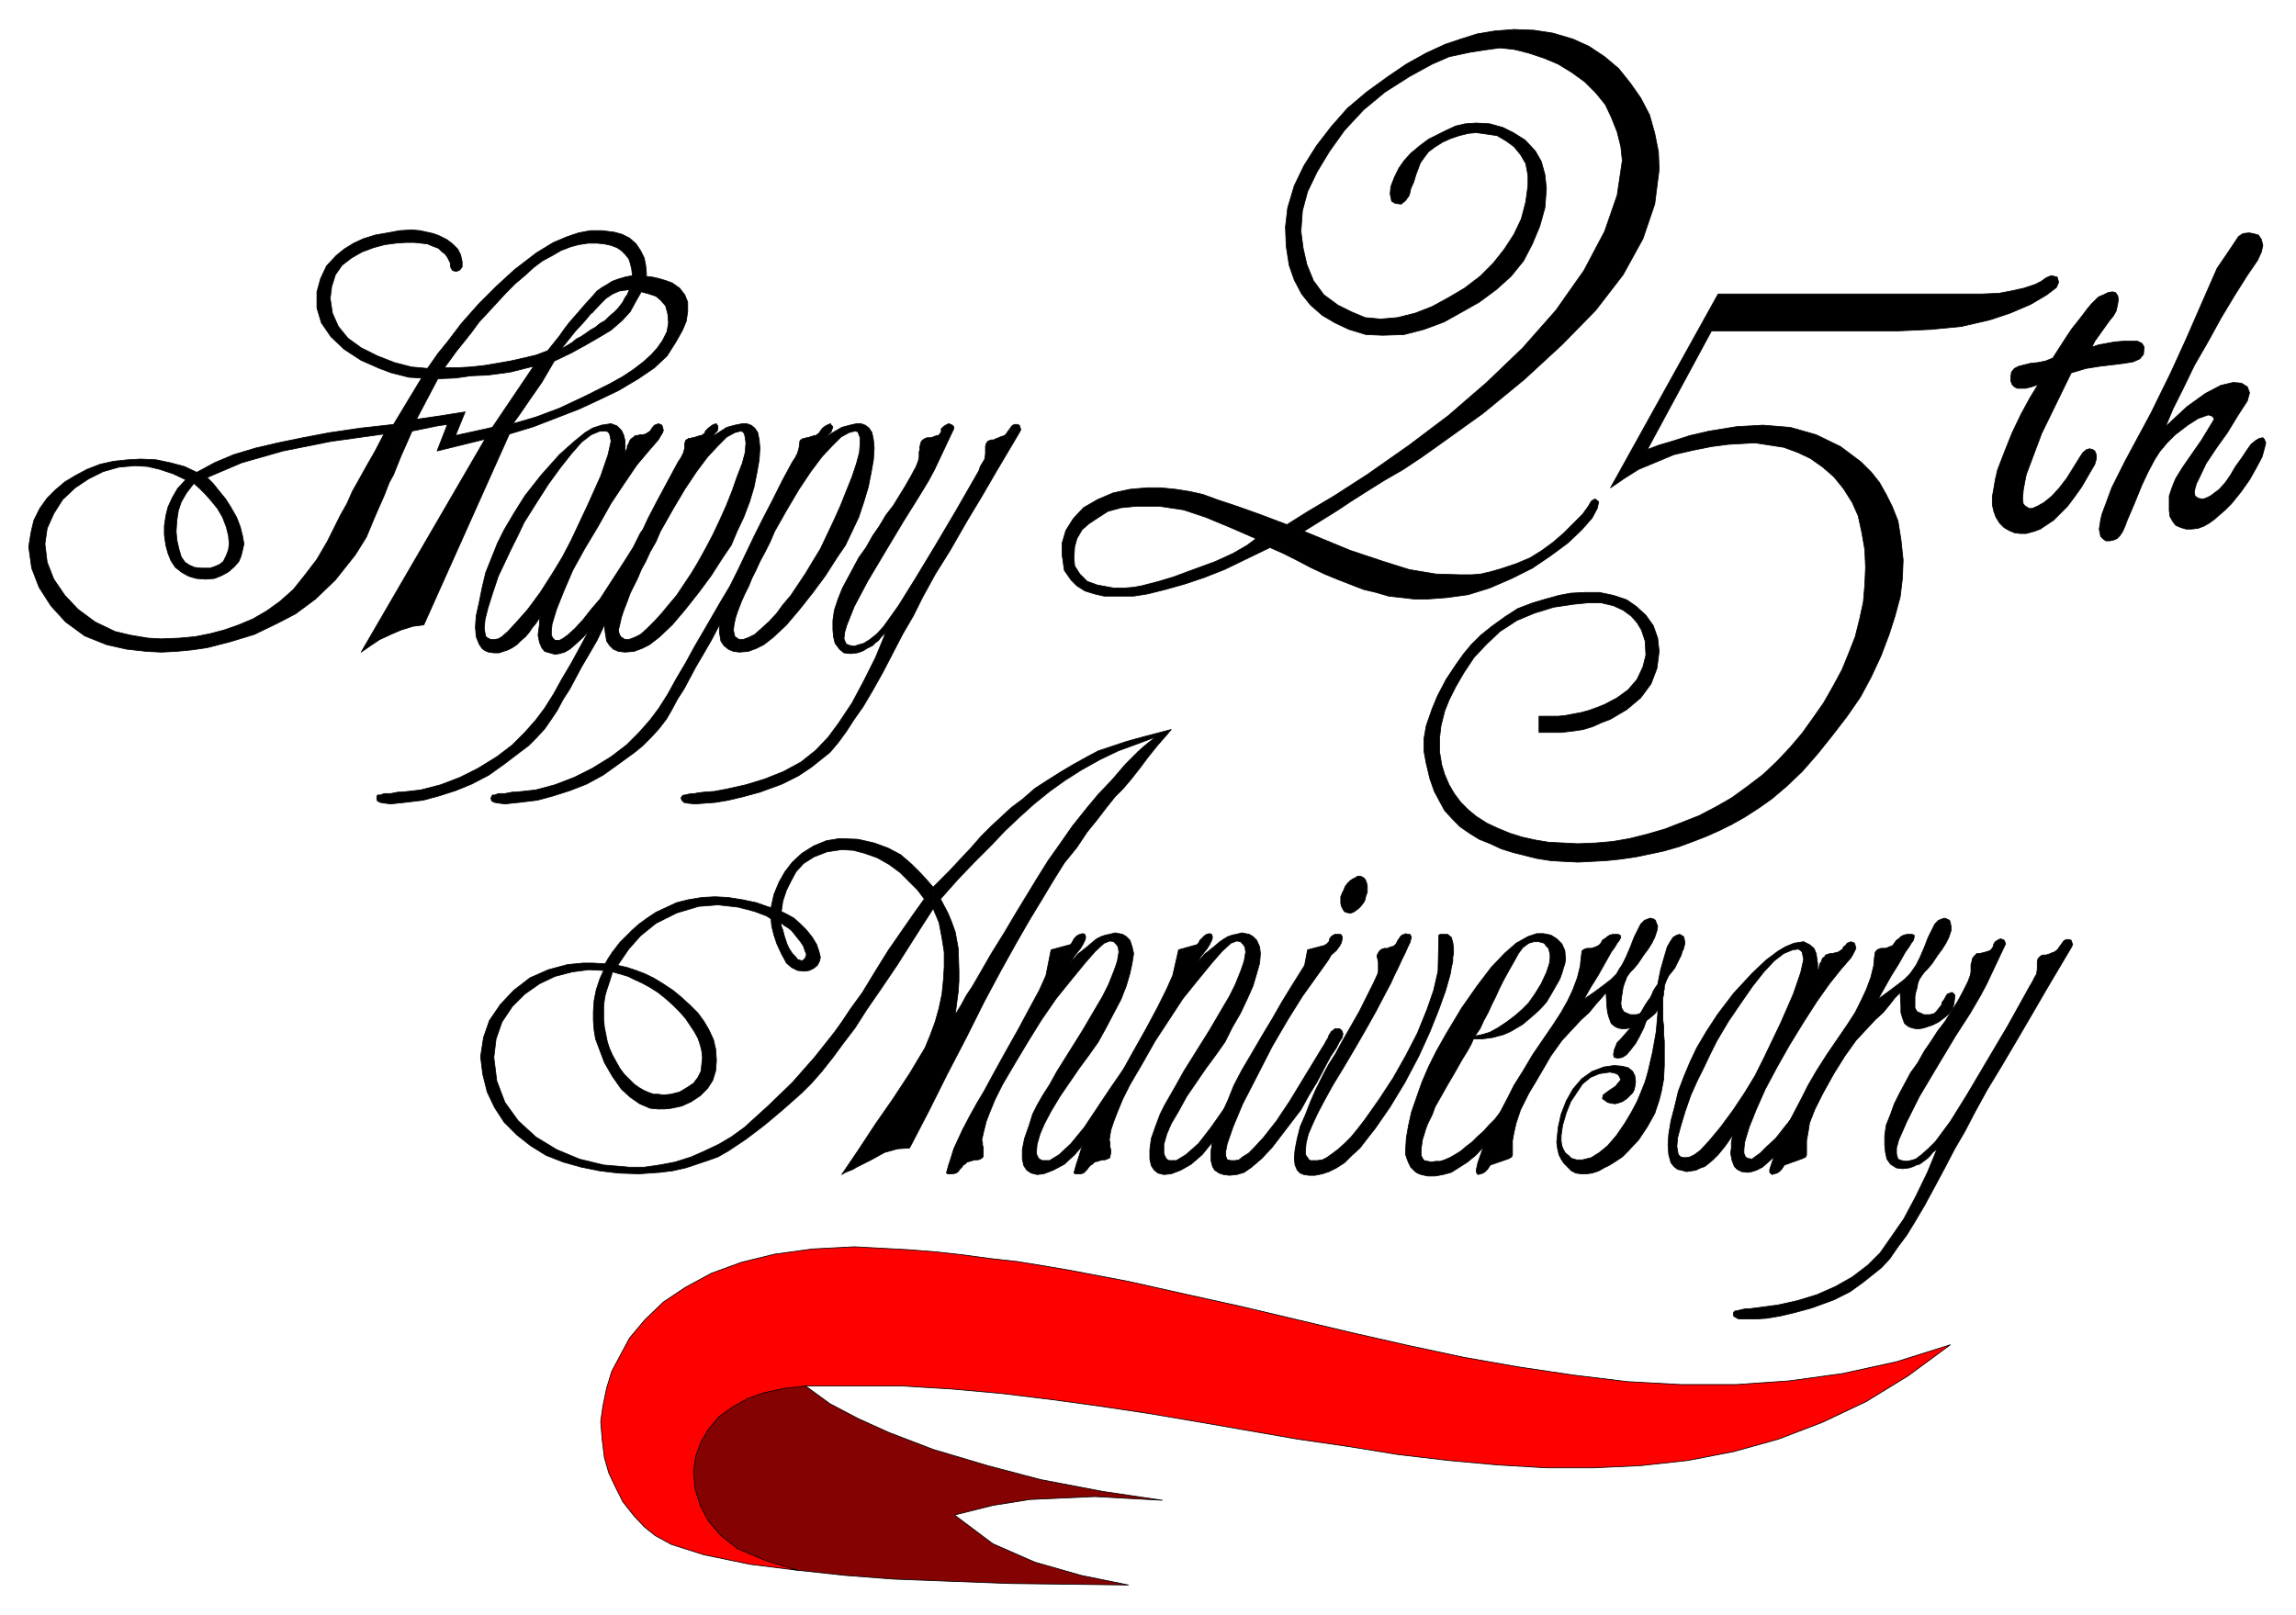 <svg xmlns="http://www.w3.org/2000/svg" width="493.465" height="347.248" fill-rule="evenodd" stroke-linecap="round" preserveAspectRatio="none" viewBox="0 0 3115 2192"><style>.pen0{stroke:#000;stroke-width:1;stroke-linejoin:round}.brush1{fill:#000}</style><path d="m1202 858-3 3-4 4-3 4-4 3-4 4-4 2-4 2-3 2-4 2-6 2-9 1-9-1-6-5-6-8-2-8-1-10v-13l2-14 5-15 6-15 7-13 7-13 8-15 10-14 9-16 9-13 9-15 10-13 8-13 8-13 8-14 7-13 3-8 1-5v-7l1-3v-4l1-4 1-3 2-2 3-2 3-1h5l3-1 5-2h2l2-2 2-3v-4l3-3 3-2 2-1 2-1 3 1 2 1 2 2v3l-1 2-25 53-8 15-14 23-20 32-24 40-25 42-18 34-10 25-3 10-1 9 3 7 5 2 6 1 6-2 7-2 8-5 10-8 9-10 20-28 23-37 26-43 29-49 31-54 2-6 3-5 3-5 1-7v-10l1-4 2-3 2-1 3-1h3l4-2 3-1 2-1 3-1 3-1 2-2 2-3 3-4 2-3 2-2 3-1h3l3 1 1 3 1 3-2 4-32 54-18 31-21 35-23 40-20 32-17 31-13 26-14 24-13 25-14 27-14 25-13 22-12 17-11 17-11 15-11 13-25 20-18 12-22 11-30 11-22 6-21 5-18 3-14 1-13 1-10-1-5-1-3-3-1-3 1-2 2-2h2l4-1 5-1h4l5-1 8-1 14-1 16-3 27-6 26-8 25-10 24-13 20-16 17-18 14-19 18-27 16-30 16-32 14-34zm1427 699-3 4-4 3-3 4-4 4-4 3-4 3-3 2-4 1-4 2-6 2-9 1-8-1-8-5-5-7-2-9-1-10v-13l2-14 6-15 5-14 7-14 7-13 8-15 10-14 9-16 9-13 9-14 10-13 8-13 9-14 7-13 7-14 3-8 1-5v-10l1-3 1-5 2-3 2-2 2-2h4l4-1 4-1 3-1 3-1 2-2 2-3 1-4 2-3 3-2 2-1 2-1 3 1 2 1 1 2 1 3-1 2-25 53-8 15-14 24-20 31-24 40-25 42-17 34-11 25-3 11v8l2 7 5 2 6 1 6-1 7-2 8-6 9-8 10-10 20-27 23-37 26-44 29-49 30-54 3-5 3-6 3-5 1-7v-10l1-4 2-2 2-2 3-1h4l3-1 3-1 2-1 3-1 3-2 2-2 2-3 3-4 2-3 2-2 3-1h3l3 1 1 3 1 3-2 4-32 54-18 31-21 36-23 39-20 33-17 31-13 25-14 24-13 25-15 28-13 24-13 22-11 18-12 16-11 16-11 12-25 20-18 13-22 11-30 11-22 6-21 5-18 3-14 1h-24l-4-2-3-2v-5l2-2h2l4-1 4-1 5-1h5l8-1 15-2 15-2 27-6 26-8 25-11 23-13 21-16 17-17 14-20 18-26 16-30 16-33 14-34zM848 868l-3-2-3-2-2-4-1-5 2-8 2-9 3-9 5-13 4-11 5-10 5-10 5-12 6-11 6-13 8-14 6-14 17-30 16-27 16-24 15-20 14-15 12-12 11-6 8-2 3 1 2 3 1 5 1 7-1 13-4 15-7 18-7 20-8 20-9 20-9 19-10 19-10 18-9 15-12 18-8 12-11 13-9 11-10 11-10 10-9 8-8 4-8 3h-5v17l12-1 11-4 10-5 13-10 18-17 17-20 19-24 17-23 16-25 11-16 8-19 9-19 8-21 6-20 4-20 3-17 1-16-1-11-2-10-4-6-5-4h-1l-1-1h-2l-1-1h0-7l-10 2-11 3-11 7-11 7h1l1-1 1-1 2-3 2-2 2-2 1-3v-4l-1-1-1-1v-1l-4 1-3 2-4 3-4 4-1 3-3 2-1 1h-2l-3 1-3 1-3 1h-2l-2 1h-3l-1 1-2 1h0l-1 1v1l-1 2v7l-2 7-3 6-4 6-14 26-14 26-13 25-11 24-11 23-11 23-12 22-11 20-11 19-12 19-13 24-12 22-13 22-11 20-12 19-12 16-15 17-17 17-21 16-26 16-24 12-26 10-27 7-17 2-10 1h-4l-5 1-5 1h-9l-5 2h-4l-1 4 1 4 4 2 6 1 8 1 19-2 25-3 22-6 22-7 22-9 23-12 21-15 21-16 12-9 11-11 11-12 9-13 8-12 8-15 9-14 8-15 8-15 10-17 11-19 10-21 1 10 2 12 4 6 5 5 7 3 9 1v-17z" class="pen0 brush1"/><path d="m1003 868-3-2-3-2-1-4-1-5 1-8 2-9 3-9 5-13 5-11 5-10 4-10 6-12 5-11 7-13 7-14 6-14 17-30 16-27 16-24 15-20 14-15 12-12 11-6 8-2 4 1 1 3 2 5v7l-1 13-4 15-6 18-8 20-8 20-9 20-9 19-9 19-11 18-9 15-12 18-8 12-11 13-8 11-10 11-11 10-9 8-8 4-8 3h-5v17l12-1 11-4 10-5 13-10 18-17 17-20 19-24 17-23 16-25 11-16 9-19 9-19 7-21 6-20 4-20 3-17 1-16-1-11-2-10-4-6-5-4h-1l-1-1h-2l-1-1h0-7l-9 2-11 3-12 7-11 7h1l1-1 2-1 1-3 3-2 1-2 1-3 1-2-1-2-1-1-1-1v-1l-3 1-4 2-4 3-3 4-2 3-3 2-1 1h-2l-3 1-3 1-3 1h-2l-2 1h-2l-2 1-1 1h-1v1l-1 1v2l-1 7-2 7-3 6-4 6-14 26-13 26-13 25-12 24-11 23-11 23-11 22-12 20-11 19-11 19-14 24-12 22-13 22-11 20-12 19-12 16-15 17-17 17-21 16-26 16-24 12-26 10-26 7-18 2-10 1h-4l-5 1-5 1h-9l-5 2h-3l-2 4 1 4 4 2 6 1 8 1 19-2 25-3 22-6 22-7 23-9 22-12 21-15 22-16 11-9 11-11 11-12 10-13 7-12 8-15 9-14 8-15 8-15 10-17 11-19 11-21v10l2 12 4 6 6 5 7 3 8 1v-17zm-333 0 6-1 5-3 8-7 12-13 15-17 17-23 16-25 14-23 12-23 23-49 17-38 10-29 4-18-1-6-1-4-2-3-3-1h-8l-12 5-13 10-14 16-15 19-16 22-16 25-17 27-9 19-9 18-8 17-9 19-8 24-6 19-4 16-1 12 1 6 1 5 3 2 4 2h4v18l-7-1-5-2-4-3-4-6-4-10-1-13 1-15 4-18 4-20 5-21 8-20 8-20 9-18 13-22 15-24 22-28 25-28 19-17 16-13 10-6 12-4 13-2 8 3 6 6 3 6 2 8v16l2-4 1-2v-3l2-3 1-3 1-2 2-2 3-2 2-2h3l3-1h4l4-1 3-2 3-2 2-3 2-3 2-2 3-1 2-1 3 1 2 1 1 3 1 4-1 3-3 5-3 5-13 15-16 19-17 25-18 27-18 32-18 30-16 29-12 28-10 25-6 20-1 9v6l2 4 3 3h6l4-2 7-5 10-9 11-12 11-14 12-14 11-17 11-17 11-17 12-19 10-20 5-6 4-7 3-4 1-3 2-2 2-2 4-1 3-1v1l1 1 1 3 1 2-1 4-3 6-4 9-6 10-8 12-10 15-10 17-11 17-11 19-13 18-13 17-14 16-12 11-7 6-7 4-7 2-6 1-7-2-7-2-4-5-3-7-2-10 1-8 1-7v-5l1-5-6 9-5 6-4 6-5 6-7 6-5 5-6 4-6 3-6 2-6 2h-7v-18zm1618 703 5-1 6-3 8-6 12-13 15-18 17-23 16-24 14-23 12-24 23-48 17-39 10-29 4-18-1-5-1-5-2-2-3-2-8 1-12 5-13 10-14 15-15 19-16 23-17 25-16 27-9 18-9 19-8 16-9 20-8 23-6 20-4 15-1 12 1 6 1 5 3 3 4 1h4v19l-7-2-5-1-5-4-4-5-3-11-1-13 1-15 3-18 5-19 5-21 8-21 8-19 9-19 13-22 15-23 22-29 25-27 19-18 16-12 10-6 12-5 13-2 8 4 6 5 3 7 1 7 1 7v9l2-3v-2l1-4 2-3 1-3 1-2 2-1 2-3 3-1 3-1h3l4-1 4-1 3-2 3-2 1-3 3-2 2-3 3-1 2-1 3 1 2 1 1 3 1 4-2 4-2 4-3 5-13 15-16 20-17 24-18 28-19 31-17 30-16 30-12 27-10 25-6 20-1 10v5l2 5 3 2 6 1 4-3 7-5 9-9 12-11 11-14 12-15 11-16 11-17 11-18 11-19 11-19 5-7 3-6 4-5v-3l3-2 2-2 4-1h3l1 2 1 2v7l-3 6-4 8-7 10-8 12-9 15-11 17-10 18-11 18-13 18-13 17-15 17-11 10-7 6-8 4-6 2-6 1-8-1-6-3-4-4-3-8-2-10 1-7v-8l1-5 1-5-6 9-5 7-4 5-5 6-7 7-6 5-5 4-6 2-6 3-6 1-7 1v-19z" class="pen0 brush1"/><path d="m594 514 24-1 21-3 23-1 30-4 32-8-56 83-50 11 13-32-38 6v13l14-2-14 36 65-16-168 289 13-9 12-8 15-7 14-6 16-5 15-2 116-259 33-10 31-12 31-12 28-13 25-12 27-16 22-15 17-16 12-19 9-16 5-12 2-13v-13l-4-10-7-9-10-7-8-3-10-3-9-2-8-1v-5l-1-10-2-10-5-10-6-9-9-8-10-5-11-3-16-2h-16l-16 3v16l13-2h12l10 1 9 2 8 3 6 4 5 5 5 6 2 6 2 8 1 9-10 2-10 3-8 3-6 4-7 4-7 5-7 8v22l11-12 8-8 9-6 9-4 14-2-3 7-3 4-3 6-3 4-4 5-5 5-6 5-6 6-7 4v18l15-9 15-13 11-12 7-13 8-14 11 3 9 3 6 5 7 8 3 11 1 12-2 12-6 12-7 10-8 9-11 10-13 10-15 10-18 10-34 17-34 16-32 12-31 9 10-14 13-19 16-23 17-29 23-11 20-11 19-11v-18l-6 5-7 4-7 5-6 4-6 3-6 5-15 9 20-25 12-13 10-12v-21l-10 11-6 7-7 8-7 8-7 9-7 10-8 10-8 10-16 6-17 4-18 4-17 3-18 3-18 2-18 1h-18l16-22 20-25 11-15 13-14 12-13 12-13 12-12 13-11 12-11 12-9 13-7 12-7 13-5 11-3v-16l-15 5-19 8-23 14-30 23-24 22-25 25-23 26-19 25-13 16v34z" class="pen0 brush1"/><path d="M594 514v-34l-14 20-22-2-23-6-23-9-22-11-18-13-13-16-8-18-3-20 2-16 5-16 9-13 13-10 14-8 16-6 15-4 15-2 14-1h11l9 1 9 1 7 3 8 3 4 4 5 4 3 4 2 4 2 4v4l1 3 2 3 3 1h3l3-1 2-2 2-3v-7l-1-4-1-5-2-4-2-4-3-3-4-4-4-3-4-3-4-2-6-3-8-3-9-2-9-2-11-1-17 1-16 3-17 3-16 5-13 6-13 8-11 9-13 14-8 17-5 18v22l6 20 13 19 18 17 23 15 25 11 16 6 24 6 17 1-38 63v68l10-25 8-18 7-16 34-7v-13l-28 4 29-55z" class="pen0 brush1"/><path d="m534 644-6 11-7 18-8 18-6 14-10 24-15 24-27 34-27 26-27 20-23 12-33 16-33 10-31 8-21 3-21 2-20 1v-18l24-1 22-2 20-4 19-5 20-7 19-8 19-11 18-13 18-16 16-20 16-21 14-24 9-18 9-18 9-16 7-16 9-16 10-18 12-21 12-23-72 10-65 13-56 16-47 20 8 8 8 10 9 11 7 11 8 14 5 13 3 12 2 11-2 9-2 8-3 7-6 7-8 7-9 5-10 4-12 1v-15h6l6-2 7-3 5-4 4-8 3-8 1-8-1-11-3-12-5-13-7-12-9-11-7-8-8-8-8-7-10 13-7 12-4 12-2 13-1 15 1 12 3 13 3 10 5 7 6 4 7 3 9 1h6v15l-13-1-10-3-9-5-9-7-6-9-4-10-3-11-2-14v-12l2-14 3-12 6-13 7-12 11-12-17-8-18-6-17-4-17-1-22 2-21 6-20 10-18 12-17 16-12 19-9 20-3 21 3 25 9 23 15 22 18 19 23 17 27 13 21 5 24 4 18 1v18l-20-1-27-3-27-6-30-12-26-19-20-22-16-25-10-26-4-29 3-19 4-17 8-16 10-14 11-11 13-11 15-9 15-8 18-7 18-4 19-2 18-1 21 1 19 4 19 5 17 8 24-13 26-11 30-9 30-7 34-7 37-7 41-6 45-5v68zm1685 772-7 9-5 6-6 4-6 1-5-1-1-4 1-6 2-5 2-5 5-5 7-8 7-8 6-8 5-8 4-7 4-7 4-6 3-4 2-4 2-5 3-5 3-4 4-20 6-21 3-10 4-7 4-6 5-3 4-1 5 3 1 3 1 6-1 4-1 4-2 4-1 4-3 6-3 6-3 6-4 5-4 5-3 6-2 5-1 4v3l-1 4v4l-1 4v30l1 8v10l1 11v33l-1 19-3 16-3 12-6 18-10 18-12 18-14 15-8 8-9 6-8 5-8 4-7 4-9 3-8 1h-7l-7-1-6-3-5-5-5-5-4-6-3-6-2-9-1-8 2-20 4-18 7-18 9-16 12-14 14-10 16-6 14-2 11 1 8 2 6 5 3 6 1 8-1 7-1 4-2 4-4 4-4 4-6 4-6 2-4 1-6-1-4-1-4-3-3-2 1-5 4-3 4-3 3-2 6-4 3-4 2-2 2-3-2-4-2-3-5-2-6-1-14 2-12 5-11 9-8 12-8 12-6 15-5 17-2 14v8l1 6 2 5 3 5 4 3 4 4 7 2h8l12-3 11-7 11-9 12-14 11-16 9-15 8-15 5-12 6-15 4-14 6-26 5-28 2-23v-21l-2 2-2 5-3 6-3 8-5 7-4 11-6 12-5 9z" class="pen0 brush1"/><path d="m2193 1322 4-7 4-6 5-10 6-14 5-13 5-10 4-8 5-5 5-2 3-1 4 1 3 2 1 3 2 5-1 6-3 9-4 8-5 8-6 8-8 12-6 7-4 4-3 4-2 3-1 3-2 5-2 6-1 7-1 6-1 9 1 6 3 5 4 2 5 2h8l4-1 3-2 4-5 4-5 1-4 3-4 2-4 3-3 2-1 3-1h2l1 2 1 1 1 4-2 8-2 7-5 7-6 5-8 6-8 4-6 2-6 2-5 1h-6l-5-1-4-2-5-4-3-8-2-7-1-9-1-18-6 7-8 9-9 11-11 10-13 14-13 14-15 21-14 24-16 27-11 22-6 18-3 13-2 11v19l-1 3-2 1-1 1-23 8-3 1-2 3-2 3-3 3-3 2-3 1-4 1-2-3v-4l2-9 7-20 12-25 11-23 11-21 8-16 12-19 13-22 15-22 13-19 11-17 9-16 7-15 6-16 4-16 1-11 1-7v-2l2-2 2-1 3-1h6l3-1 3-1 2-1 2-1 3-3 2-4 3-2 4-3 3-2 4-1h7l3 1 1 3-2 4-3 4-3 5-5 7-9 16-9 16-10 16-9 16 16-11 12-9 9-7 7-7zm398 0 5-7 4-6 5-10 6-14 5-13 5-10 4-8 5-5 5-2 3-1 3 1 4 2 1 3 1 5v6l-3 9-4 8-5 8-6 8-8 12-6 7-4 4-3 4-2 3-2 3-2 5-1 6-2 7-1 6v15l3 5 5 2 4 2h8l5-1 3-2 4-5 4-5 1-4 3-4 2-4 2-3 3-1 2-1h2l2 2 1 1v4l-1 8-2 7-5 7-6 5-8 6-8 4-6 2-6 2-5 1h-6l-5-1-5-2-5-4-3-8-2-7v-9l-1-18-7 7-7 9-9 11-11 10-13 14-13 14-15 21-15 24-15 27-11 22-7 18-2 13-2 11v19l-1 3-2 1-2 1-22 8-3 1-2 3-2 3-3 3-3 2-4 1-3 1-3-3v-4l3-9 7-20 11-25 12-23 11-21 8-16 11-19 14-22 15-22 13-19 11-17 8-16 7-15 6-16 4-16 1-11 1-7 1-2 2-2 2-1 3-1h6l3-1 2-1 3-1 2-1 2-3 3-4 3-2 3-3 4-2 4-1h7l3 1v3l-1 4-3 4-3 5-5 7-9 16-10 16-9 16-9 16 15-11 12-9 9-7 7-7z" class="pen0 brush1"/><path d="m2056 1378 9-8 9-9 9-13 8-13 7-15 4-12 1-7v-6l-1-4-1-4-3-3-3-4-7-2h-7l-7 2-8 6-6 8-6 11-8 14-6 11-6 12-5 11-5 10-5 11-6 11-5 11-7 10 10-2 10-3 11-6 12-8 12-9v18l-7 4-9 4-15 4-15 2h-11l-3 7-5 9-8 13-9 16-10 17-9 16-8 14-4 11-6 12-3 8-2 7-2 6-1 7-1 6v9l2 4 2 3 5 1 5 1 6-1h6l6-2 7-3 7-4 8-5 7-6 8-6 8-8 8-7 7-8 8-8 7-9 7-8 6-8 7-9 7-9 7-9 6-8 5-9 2-9 17-1-9 15-8 15-12 14-11 15-11 15-12 14-11 13-11 14-11 12-12 10-11 7-11 7-11 3-11 2h-10l-9-2-5-2-3-2-3-3-3-3-3-6-2-5-2-6v-7l1-16 3-17 4-18 7-20 7-20 9-21 11-22 13-23 21-35 21-30 19-25 18-19 16-14 16-9 12-4h9l10 2 8 5 7 7 4 9 1 12-1 6-2 6-2 7-3 8-4 7-4 7-4 7-6 10-9 10-10 9-13 11-10 6v-18zm-287 216-5-2-4-4-3-7-1-9 1-12 3-15 4-16 7-16 7-18 7-16 6-12 5-10 7-13 9-14 8-15 8-14 16-28 11-22 9-18 5-11 1-4v-12l-1-5-1-4 2-4 2-3 3-2 3-1h4l5-2 4-1 3-3 2-4 2-3 2-3 2-2 3-1 2-1 3 1h3l1 2 1 2-1 3-1 4-3 6-3 7-5 10-5 11-5 10-5 11-9 17-11 21-14 25-15 26-16 27-14 23-11 20-9 17-7 15-6 14-3 12-1 11v5l3 4 2 3 2 1h9l7-1 6-3 7-5 8-6 9-8 9-9 9-11 10-13 19-27 19-29 17-30 16-31 13-32 9-26 3-13 3-13 1-44v-5l2-1h10l5 4 2 7 1 8v7l-1 5v5l-1 5-1 4-1 7-1 4-6 21-9 25-12 30-15 33-19 36-20 33-20 29-11 14-10 13-11 10-10 10-11 7-10 5-9 3-10 2h-8l-7-1z" class="pen0 brush1"/><path d="m1654 1592-6-4-3-5-2-8v-13l2-14 6-17 7-20 8-18 8-20 11-21 13-22 14-24 15-25 12-21 11-18 20-32 4-21 23-6 3-2 3-3 1-4 2-3 3-2 2-1h8l2 3v3l-1 5-2 4-5 7-7 6-4 7-5 7-5 7-5 7-20 28-20 32-21 36-21 41-19 37-13 31-8 23-2 10v7l2 5 5 1h6l5-1 5-4 8-5 7-7 13-14 18-23 18-27 45-74 2-3 2-4 2-3 1-2 1-3 2-3 1-2 3-2 2-2h6l3 2 1 2 1 3-1 5-4 6-4 8-8 12-8 15-10 19-11 18-11 20-13 17-13 17-13 17-14 15-14 12-10 7-10 3-10 1-8-1-6-2zm-322-45 1 4v3l1 3v12l-1 2-3 2-3 1h-4l-4 1-3 1-4 1-3 3-2 1-2 3-3 3-2 3-3 2-4 1h-7l-2-1 3-11 3-9 4-13 12-26 10-19 10-18 9-15 13-24 16-29 18-32 15-28 13-24 9-20 7-35 26-7 2-2 2-4 2-3 3-3 4-2 4-1 3 1 1 4-1 4-3 6-3 5-4 5-4 5-6 9 4-4 2-2 4-5 4-3 5-4 5-4 7-6 5-4 6-3 6-2 5-1 4-1 4-1 5 1 5 1 5 3 5 5 3 9 2 9-2 13-3 14-5 17-7 18-10 19-10 19-11 20-12 17-14 19-13 19-13 19-12 20-9 17-6 14-4 14-1 12 1 3 2 4 3 2 2 1h10l13-8 16-15 18-22 18-27 18-27 18-26 17-27 4-8 11 10-5 10-10 12-10 15-10 17-12 19-11 18-13 18-14 17-14 16-14 13-15 8-13 5-9 1-8-2-6-4-4-6-2-9v-13l3-15 6-17 5-16 6-12 8-14 9-14 10-18 35-56 27-46 8-16 8-20 4-12 2-12-1-7-3-4-3-3-5-1-8 3-12 11-14 16-18 22-21 26-20 29-18 29-18 30-17 29-10 20-7 17-5 13-3 12-3 13z" class="pen0 brush1"/><path d="m1505 1547 1 4v6l1 3v5l-1 4v2l-4 2-3 1h-3l-4 1-3 1-4 1-3 3-2 1-3 3-2 3-3 3-2 2-4 1h-7l-2-1 3-11 3-9 4-13 12-26 10-19 10-18 9-15 13-24 16-29 18-32 15-28 12-24 9-20 8-35 25-7 2-2 2-4 3-3 3-3 3-2 4-1 3 1 1 4-1 4-3 6-3 5-4 5-4 5-6 9 4-4 2-2 4-5 4-3 5-4 5-4 7-6 6-4 5-3 6-2 5-1 4-1 4-1 5 1 5 1 5 3 5 5 4 9 1 9-1 13-4 14-5 17-8 18-9 19-11 19-10 20-12 17-14 19-13 19-13 19-11 20-10 17-6 14-4 14v12l1 3 2 4 2 2 2 1h10l13-8 17-15 17-22 19-27 15-31 16-29 15-24 6-7 10 9-5 11-9 16-8 17-8 14-12 19-11 18-13 18-14 17-13 16-15 13-14 8-13 5-10 1-8-2-5-4-4-6-2-9v-13l2-15 6-17 6-16 6-12 8-14 8-14 10-18 35-56 27-46 8-16 8-20 4-12 2-12-1-7-3-4-3-3-5-1-8 3-12 11-14 16-18 22-21 26-19 29-19 29-17 30-17 29-10 20-7 17-5 13-4 12-2 13zm-674-255v27l11 3 10 3 8 4 11 5 11 6 11 7 10 8 10 9 9 9 8 9 6 9 6 9 5 9 3 9 2 8 1 9-1 10-1 9-4 8-6 8-9 6-10 6-12 3-10 1-7-1v20h9l9-1 14-3 13-6 12-8 10-10 7-11 4-13 1-14-1-15-3-13-6-13-7-12-8-11-11-11-12-11-11-9-12-8-13-8-12-6-13-5-12-4-13-3 15-22 16-18 21-17 28-14 30-9 26-2 27 3 12 3 11 3 8 3 8 3 6 4 1 10 3 12 4 12 6 13 7 13 7 6 8 4 9 1v-16l-3 2-3-1-3-1-3-4-4-4-4-6-3-6-2-6-2-6-1-4-1-4-2-5-1-5 5 4 5 3 5 4 4 5 4 5 4 5 4 6 2 6 2 5-1 4-2 3v16l7-1 6-3 5-4 3-6 1-5-2-8-3-9-6-10-8-10-8-8-9-8-9-5-8-4 2-14 5-15 6-12 7-13 10-11 14-9 18-7 20-3 16 1 15 4 17 6 16 9 15 11 13 13 11 11 9 12-15 21-16 23-18 26-18 29-17 28-16 22-12 18-10 14-27 34-30 34-32 31-33 30-18 13-17 10-19 9-18 8-22 7-21 4v10l17-2 18-4 15-5 15-5 14-5 14-8 24-16 25-19 25-21 26-23 13-13 14-16 15-19 14-19 16-21 16-25 20-29 21-31 19-30 14-22 11-17 5-8v-29l-7-8-10-11-12-12-15-13-17-9-19-7-22-5-25-1-18 3-17 7-16 10-13 12-10 13-8 14-7 17-4 18-20-7-19-4-19-3-18-1-18 1-18 3-16 4-15 7-13 6-12 8-11 8-9 8-7 7-10 10-10 13z" class="pen0 brush1"/><path d="m831 1292-6 9-4 7-16-1h-14l-21 2-26 7-25 11-22 17-18 19-15 22-8 23-4 26 3 24 6 24 10 21 13 20 17 17 19 15 21 13 23 9 25 7 25 5 25 3 28 1 14-1 14-1v-10l-21 3h-20l-35-3-33-8-31-13-28-17-24-22-18-25-11-29-4-32 3-25 8-23 14-21 17-17 20-14 21-10 23-6 23-3 20 1-5 11-5 15-3 15-1 15v12l1 13 2 12 6 16 6 16 11 19 12 17 12 11 13 9 14 6 11 1v-20h-6l-6-2-7-3-7-4-7-5-6-6-7-7-6-8-5-9-5-9-4-9-3-9-2-10-2-10-1-11v-18l1-8 1-6 2-7 2-6 2-6 4-13v-27zm435-59v-29l11-11 11-11 13-14 16-17 14-16 14-14 13-12 14-13 16-12 16-14 17-11 19-12 17-10 18-10 15-8 18-6 21-7 22-6 19-5 19-5-5 6-14 16-12 15-12 16-11 14-11 13-11 11-12 15-13 17-13 16v-33l15-18 19-20 18-21 8-8 9-9 9-8 15-12-21 8-30 11-25 12-25 14-22 14-21 15-21 17-20 18-20 19-19 20-22 22-23 24-23 26 10 19 5 12 5 14 4 22 1 30v14l-1 15-2 15-2 16 8-13 7-13 8-12 7-12 19-33 18-29 16-27 14-23 14-23 15-24 17-24 16-23 20-25v33l-14 21-17 21-15 24-15 25-17 28-19 33-20 36-22 41-25 50-26 50-25 50-26 50-16 1-18 5-18 10-20 10-5 3-5 2-5 2-5 3 23-34 23-35 23-33 23-35 21-35 7-17 7-19 5-18 4-19 2-20 1-17v-20l-3-19-4-21-8-19zm1083-150-21 12-23 12-23 9-23 9-24 7-24 6-23 4-23 2-24 1-20-1-20-1-18-3-18-4-16-5-17-7-15-7-14-9-11-9-10-10-9-12-7-12-6-14-4-13-3-18v-18l2-17 5-20 6-15 9-18 11-19 14-21 17-18 18-17 23-15 24-10 26-8 27-4 20-2h17l17 4 13 6 11 8 8 9 6 10 5 15 1 19-4 16-8 17-12 14-15 11-17 9-10 4-11 4-11 3-11 2-10 2-10 1h-26v22h30l17-2 13-2 13-4 11-5 13-5 22-13 19-16 14-19 8-21 3-23-2-18-6-17-10-14-13-12-13-9-18-6-19-4h-20l-19 1-16 3-18 5-17 5-21 8-17 11-18 13-15 12-13 13-10 12-10 14-14 21-12 23-7 17-8 23-3 17v18l3 16 5 21 6 17 8 15 6 11 11 12 10 10 13 9 13 8 15 6 15 7 16 5 16 4 16 4 19 3 17 1 20 1 19-1 19-1 19-2 21-3 38-8 21-6 19-7 18-7 18-8 16-8v-36z" class="pen0 brush1"/><path d="M2349 1083v36l18-10 20-13 17-12 20-17 21-20 21-24 20-25 20-26 18-26 15-28 13-28 11-29 8-25 7-26 3-25 1-25-3-28-4-25-8-20-8-16-9-16-11-14-14-14-28-21-33-16-35-10-37-3-36 2-37 6-26 6-25 8-17 5-16 6 87-161h254l44-2 41-4 39-9 27-9 28-12 22-13 13-10 3-7-2-7-8-2-7 3-7 5-8 4-15 5-18 4-16 3-24 1h-357l-146 263 19-13 19-12 24-10 24-10 26-6 25-5 23-3 36-2 39 6 19 7 17 8 17 12 15 13 13 16 12 19 8 18 5 23 4 23 1 24-1 23-2 24-5 23-6 24-9 23-9 22-13 24-12 21-14 20-15 21-17 20-17 18-19 18-21 16-22 16zM2054 40v27l20 5 21 7 19 8 18 11 18 13 15 15 13 16 8 17 8 20 5 20 2 19-7 47-17 49-28 53-38 54-45 51-49 47-52 45-53 40-57 40-45 29-37 22-27 17-37-14-31-11-27-9-19-7-18-4-19-3-20-2h-19l-23 2-23 5-21 9-19 11-14 15-10 16-5 17v16l3 21 9 13 8 8 11 7 13 4 13 3h40v-12l-12 1h-15l-22-4-14-5-10-10-7-11-1-11 1-15 3-11 7-12 9-8 12-8 14-9 18-5 21-2h31l33 5 30 10 36 15 32 14-12 9-19 11-24 11-30 11-27 10-20 6-23 6-11 2v12l19-3 24-6 25-7 27-9 28-11 62-30 18 8 18 9 19 10 19 9 17 7 18 7 18 7 17 4 17 5 18 2 17 2h17l27-2 29-4 29-9 30-13 28-14 25-17 23-17 19-18 14-16 7-13 2-9-5-4-5 3-4 7-8 11-12 12-13 13-15 13-15 11-16 10-19 8-21 7-14 4-13 3-12 1h-17l-32-1-36-6-35-11-45-15-63-26 45-28 18-12 22-14 24-15 26-15 24-16 24-17 60-43 56-46 51-47 46-47 37-48 27-49 16-47 6-47-1-24-5-25-7-25-12-23-14-20-16-20-19-16-21-14-22-10-27-8-26-4-27-1z" class="pen0 brush1"/><path d="M2054 67V40l-26 2-24 4-22 7-21 7-26 12-27 15-25 17-29 21-26 22-22 25-20 26-17 27-13 27-9 30-3 26 1 26 4 26 7 20 10 19 12 15 16 14 17 10 19 9 23 7 23 1 29-1 27-7 27-10 25-14 23-13 23-17 20-18 17-21 12-23 10-24 7-25 2-26-2-19-5-18-8-14-14-15-16-10-14-7-18-5-18-1-15 1-13 3-13 6-12 6-12 6-12 9-12 10-9 10-7 10-6 12-5 13-1 10 2 10 5 3 8 1 6-5 5-7 2-9 4-9 3-10 3-8 3-8 5-7 6-8 8-6 11-7 11-5 12-4 12-3 11-1 14 2 14 2 12 7 11 8 9 11 7 12 3 16v14l-3 22-6 23-10 21-13 20-15 19-18 18-21 16-22 13-22 12-23 9-24 6-23 2-21-2-19-8-18-9-19-14-14-19-9-22-5-22-3-23 2-28 7-26 13-27 17-28 20-28 26-28 29-24 33-21 31-17 23-10 28-6 19-3 22-3 19 2zm-202 1154 1-5 2-5v-9l-1-4-1-3-2-3-3-2-3-1h-3l-3 2-4 2-3 2-4 4-3 4-2 5-2 4-2 5v9l1 4 2 4 2 3 2 1 4 1h3l3-1 3-2 4-3 3-3 4-5 2-4z" class="pen0 brush1"/><path d="m1093 1881 33 24 38 20 42 19 60 23 74 22 72 19 84 16 81 12-92-5-88 4-50 8-52 13 52 39 57 25 63 18 64 13-79-1-81-1-80-3-79-3-65-5-65-7-108-23-48-79 10-96 75-53 82 1z" class="pen0" style="fill:#850202"/><path d="m1082 2131-64-8-63-13-22-7-22-7-22-12-15-12-14-15-15-19-10-20-9-19-6-21-3-24-2-25 3-21 5-24 7-23 24-45 21-25 25-24 30-20 35-19 41-15 45-11 51-7 57-3 37 2 37 2 38 3 36 4 37 5 36 4 37 6 35 6 79 15 76 17 77 17 76 18 76 18 75 17 75 16 74 13 74 11 74 9 73 4h74l72-5 73-10 73-16 73-23-57 42-57 35-59 28-60 23-61 17-62 12-64 7-64 3h-64l-67-4-66-6-68-8-68-11-69-10-69-12-69-12-65-11-67-10-66-9-66-8-67-6-66-4h-132l-28 3-28 6-23 8-21 12-18 13-14 17-10 17-7 19-3 21 2 23 7 23 11 21 17 20 23 18 38 16 43 13z" class="pen0" style="fill:red"/><path d="m2938 579 29-27 25-18 21-11 17-4 11 1 8 5 3 8-3 11-13 20-14 23-15 21-14 21-9 19-4 8-2 7-1 5 1 5 4 3 4 1h4l5-2 4-2 4-3 8-6 8-9 7-10 7-12 8-11 8-12 5-7 6-5 5-3 5-1 2 2 2 5-2 8-3 11-8 15-9 16-12 17-13 16-8 8-7 6-8 7-7 5-7 4-8 3-9 1h-7l-7-2-7-3-4-5-4-7-1-8v-20l3-9 3-8 3-7 10-16 25-36 17-28-2-4-6-2-14 5-14 9-17 13-11 11-10 12-7 11-9 17-8 17-11 27-9 21-3 8-3 7-4 6-4 4-5 2-5 1h-5l-4-3-3-3-1-5-1-5 1-6 1-7 2-8 6-16 7-19 9-18 9-18 35-65 27-55 21-46 17-39 14-32 11-25 15-22 14-21 6-4 8-1 6 1 7 2 4 6 2 8-2 9-5 11-15 22-17 27-18 30-17 31-19 33-15 31-14 28-10 24zm-173-57-9 3-8 2h-11l-4-2-3-3-2-5v-5l1-7 4-5 6-3 8-2 8-2 10-1 10-2 10-4 9-14 9-14 8-12 8-10 7-9 6-8 5-6 5-5 5-5 7-3 6-3 6-1 4 1 3 4 1 5-1 7-2 9-4 7-5 6-5 7-5 7-5 7-5 7-4 8 9-3 11-2 11-2 12-1h19l6 3 3 5-1 10-5 6-9 4-12 2-16 2-17 2-19 3-20 6-40 82-21 56-2 10-2 11-1 12 1 7 3 3 5 3h4l7-3 9-5 11-9 10-11 10-13 18-29 4-6 5-4 4-1 4 1 3 2 2 5v6l-2 7-18 31-10 14-9 12-10 10-9 9-9 6-9 6-8 3-11 3h-8l-8-1-7-3-7-4-6-6-5-8-3-8-2-9v-11l2-11 2-12 3-13 10-26 10-25 12-25 12-22 11-18z" class="pen0 brush1"/></svg>
